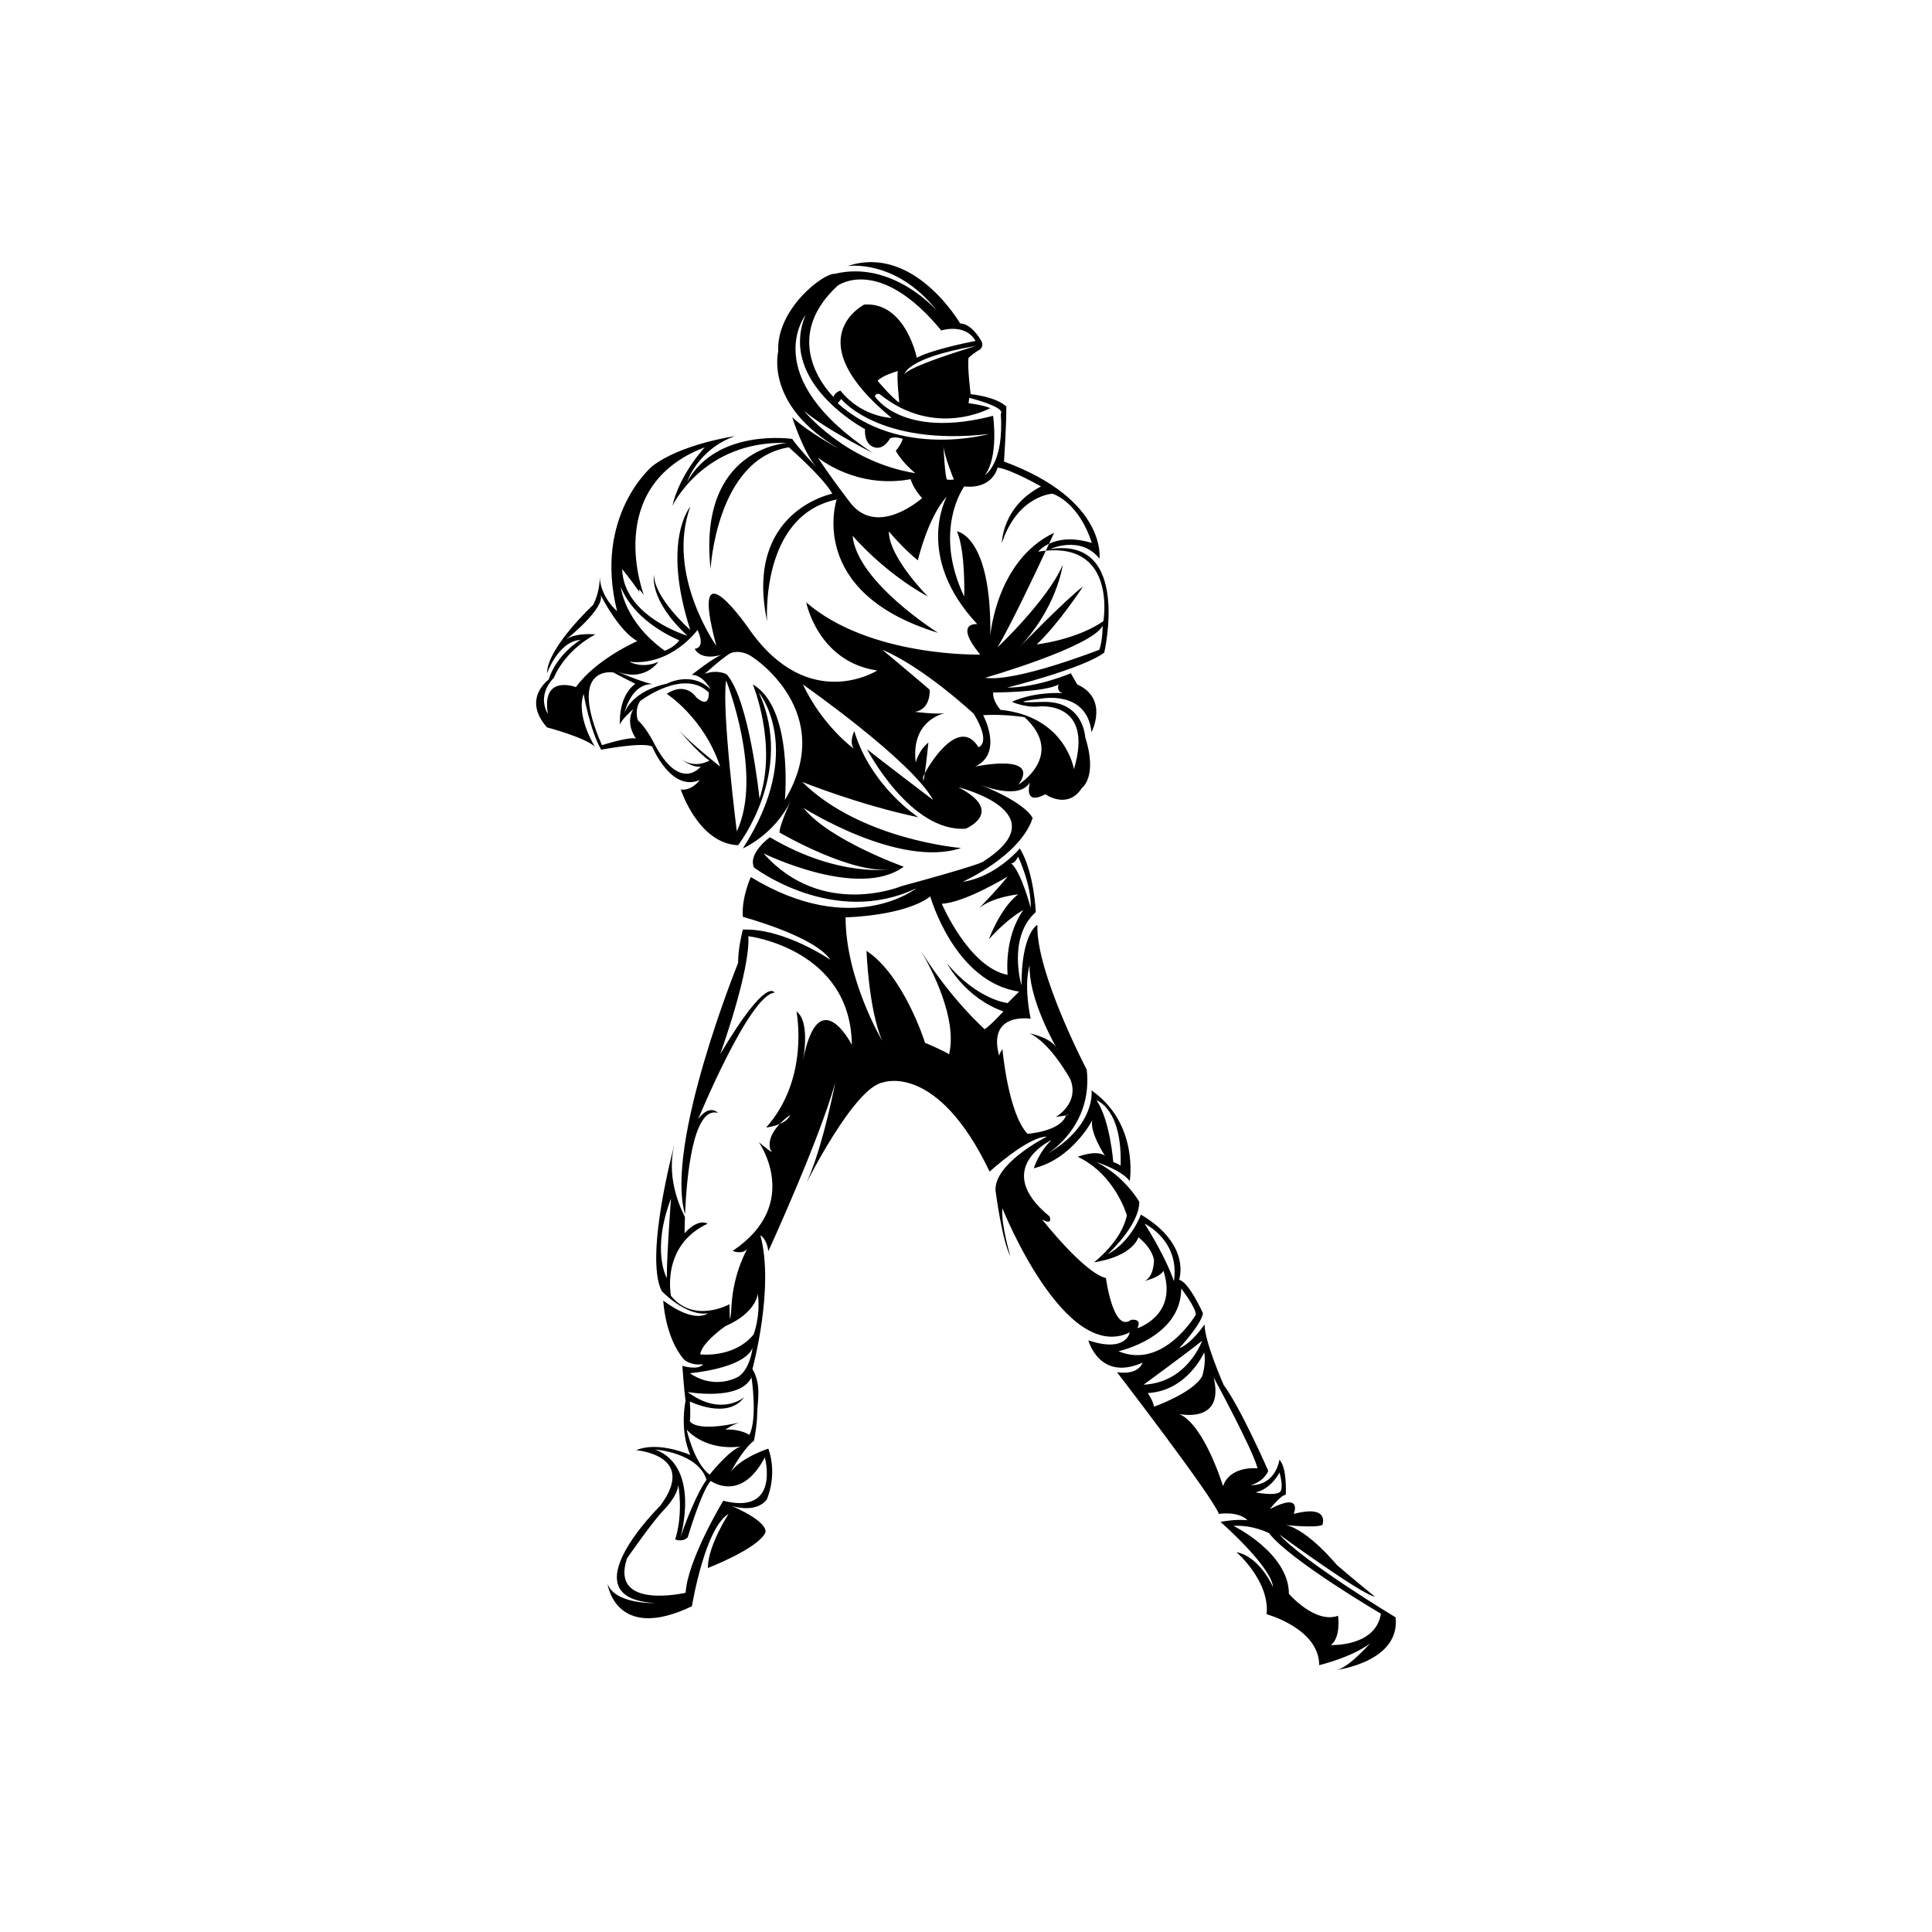 <?xml version="1.0" encoding="utf-8"?>
<!-- Generator: Adobe Illustrator 16.0.0, SVG Export Plug-In . SVG Version: 6.00 Build 0)  -->
<!DOCTYPE svg PUBLIC "-//W3C//DTD SVG 1.1//EN" "http://www.w3.org/Graphics/SVG/1.1/DTD/svg11.dtd">
<svg version="1.1" id="Layer_1" xmlns="http://www.w3.org/2000/svg" xmlns:xlink="http://www.w3.org/1999/xlink" x="0px" y="0px"
	 width="864px" height="864px" viewBox="0 0 864 864" enable-background="new 0 0 864 864" xml:space="preserve">
<g>
	<path d="M268.191,258.096c-0.01-0.734-0.055-1.156-0.055-1.156C268.136,257.334,268.168,257.712,268.191,258.096z"/>
	<path d="M624.129,723.292c0,0-41.295-24.922-51.973-37.025c0,0,37.022,27.057,42.719,27.77c0,0-11.394-9.257-17.091-14.238
		c0,0-12.815-15.665-22.781-17.803c0,0,12.819,1.425,16.375,0c0,0,3.56-9.254-12.815-4.981c0,0,4.271-9.973-10.682-2.138
		c0,0,4.984-6.406,7.122-6.406c0,0,0.713-12.104-2.847-15.666c0,0-1.429,11.391-12.819,11.391c0,0,5.697-1.422,7.835-6.406
		c0,0-12.104-27.766-19.935-38.447c0,0-8.547-19.226-8.547-27.057c0,0-5.694,8.548-11.392,10.682c0,0,9.97-10.682,10.682-15.666
		c0,0-6.409-14.237-10.682-14.95c0,0,5.697-15.665-17.087-29.19c0,0-4.272,12.104-14.95,17.797c0,0,14.237-12.812,14.237-23.494
		c0,0-6.406-11.391-19.222-17.8c0,0,11.391,3.56,14.95,8.544c0,0,4.271-25.632-17.088-40.582c0,0,2.127,15.626-19.861,28.432
		c1.321-0.803,20.477-12.937,17.724-37.688c0,0-22.781-43.429-22.069-64.791c0,0-7.122,3.562-7.122,27.056
		c0,0-6.406-21.36,6.41-32.751c0,0-0.709-17.8-7.119-28.48c0,0-10.682,12.816-25.634,14.952c0,0,25.634-11.394,31.327-28.48
		c0,0-2.131-6.386-23.387-14.908c1.396,0.565,17.376,6.831,22.126-0.998c-0.953,4.14-0.977,9.431,6.958,5.227
		c0,0,9.969,7.121,16.375-2.849c0,0,7.122-4.982,1.426-22.782c0,0-0.713-16.375-19.226-15.665
		c-18.513,0.713-0.713-1.423-0.713-1.423s20.65-4.272,22.785,14.953c0,0,7.831-14.953-6.406-21.359l-2.851-4.984
		c0,0-14.95,6.407-28.479,6.407c0,0,34.176-8.543,43.433-15.664c0,0,12.103-51.976-24.207-46.278c0,0,13.525-6.408,22.069,4.271
		c0,0,3.562-26.344-42.716-43.432c0,0,1.066-15.108,1.066-24.497c0,0-3.131-4.069-15.96-5.636c0,0-1.565-12.203-0.94-16.272
		c0,0,2.817-2.504,4.697-3.442c0,0,2.813-1.565,0.625-4.695c0,0-4.071-7.199-9.078-7.199c0,0-20.653-35.676-50.385-25.659
		c0,0,21.594-3.442,40.06,20.026c0,0-19.729-22.844-45.705-16.585c-5.318-0.314-26.277,15.96-25.337,34.738
		c0,0-6.261,24.099,27.226,43.503c0,0-13.142-6.886-20.967-14.083c0,0,4.933,15.659,10.885,22.411
		c-2.191-2.363-9.051-9.83-10.885-12.71c0,0-33.487-5.008-46.945,19.09c0,0,4.695-14.398,21.282-20.341
		c0,0-24.22,3.506-36.992,13.488c0,0-26.341,22.073-15.661,64.791c0,0-7.206-5.921-7.778-15.221
		c0.028,2.157-0.249,7.063-2.902,12.37c0,0-20.649,19.226-20.649,30.618c0,0,4.984-14.239,14.952-14.953
		c0,0-10.68,6.409-14.237,17.802c0,0-12.106,8.542-0.714,21.357c0,0,16.375,4.272,21.36,8.546c0,0-8.546-13.53-4.985-23.496
		c0,0,2.851,16.374,7.833,24.919c0,0,18.51-3.561,22.782-1.423c0,0,8.545,20.646,21.359,14.951c0,0-3.56,4.981-8.542,4.271
		c0,0,7.831,24.207,25.63,24.921c0,0,25.633-32.752,9.256-68.351c0,0,21.361,25.631-7.119,69.773c0,0,14.017-6.008,21.371-21.256
		c-1.519,3.355-4.994,11.351-4.994,14.138c0,0,32.75,19.222,50.551,16.375c0,0-23.497,4.271-54.824-14.241
		c0,0-9.967,7.121-7.119,13.527c0,0,35.599,27.057,72.623,9.256c0,0-28.48,22.786-74.048-4.982c0,0-4.27,9.256-3.56,17.8
		c0,0,32.041,8.544,39.16,19.225c0,0-20.649-14.24-39.16-13.527c0,0-2.137,7.83-2.137,14.949c0,0-32.911,81.074-23.721,112.36
		c0.66-15.914,3.396-48.542,14.753-45.348c0,0-3.742-4.208-8.885,2.804c0,0,22.912-55.639,34.133-56.572
		c0,0-3.273-7.952-24.315,27.585c0,0,13.56-37.407,12.626-52.838c0,0,45.821,5.611,46.289,48.626c0,0-14.882-29.289-21.918,7.203
		c-0.035,0.179-0.057,0.284-0.057,0.284c0.019-0.098,0.038-0.188,0.057-0.284c0.438-2.26,3.203-17.826-2.862-22.163
		c0,0,6.077,29.927-13.56,51.902c0,0,3.147-0.339,6.09-1.594c2.321-2.453,4.663-4.017,4.663-4.017
		c-0.757,1.893-2.663,3.164-4.663,4.017c-2.76,2.918-5.492,7.095-4.221,11.412c0,0,3.272,3.74-5.143-3.271
		c0,0,19.637,27.585-11.69,48.627c0,0,4.208,1.869,6.547-0.937c0,0-6.078,10.289-7.013,24.781c-0.937,14.495-0.937,0-0.937,0
		s-15.896,8.885-26.182-3.74c0,0-4.677-22.443,16.365-32.265c0,0-2.68-2.007-7.472,1.629c0.153,0.237,0.305,0.477,0.469,0.699
		c0,0-0.18-0.252-0.471-0.697c-0.87,0.66-1.809,1.504-2.814,2.581c0,0,0-2.839,0.162-7.211c-3.429-6.743-8.038-19.095-4.71-32.407
		c0,0-13.528,49.841-5.695,65.503c0,0,10.68,11.391,20.647,9.966c0,0-5.695,4.984-19.936-5.693c0,0,0.712,16.375,9.256,26.344
		c0,0,2.85,2.847,8.545,2.135c0,0-1.427,2.85-9.256,0.712c0,0,0.711,10.682,1.423,15.663c0,0-2.847,12.819,2.138,24.21
		c0,0-14.241-6.41-24.21-2.138c0,0,27.77,2.138,10.68,24.922c0,0-42.009,41.294-2.134,43.429c0,0-17.8,0.712-21.361-8.544
		c0,0,3.559,26.344,37.736,9.969c0,0,1.557-9.541,4.573-19.563c2.747-9.139,6.709-18.677,11.802-21.73
		c0,0-9.256,14.237-9.256,24.203c0,0,22.072-8.541,25.633-15.659c0,0,2.847-4.272-14.954-12.104c0,0,10.682,3.56,15.665-2.85
		c0,0,4.984-10.679,0.712-22.785c0,0-11.944,3.804-16.869,10.454c2.271-4.068,6.534-11.066,10.461-14.01
		c0,0,1.423-7.122,1.423-12.106c0-4.981,2.136-12.816-2.136-19.935c0,0,9.967-36.313,3.56-59.807c0,0,2.849,1.425,3.561,7.118
		c0,0,22.83-49.721,29.945-75.5c-2.44,12.207-6.915,31.623-12.857,44.884c0,0,21.359-42.719,34.175-44.854
		c0,0,24.207-9.256,47.7,39.869c0,0,17.088-15.662,25.635-15.662c0,0-25.635,12.815-22.785,25.631c0,0,2.851,21.36,6.41,27.77
		c0,0-4.275-14.241-3.56-21.359c0,0,27.766,69.772,56.957,55.534c0,0-1.426,9.254-18.513,3.557c0,0,4.987,18.516,24.209,9.969
		c0,0-1.425,5.697-11.391,4.271c0,0,42.716,55.535,45.566,63.37c0,0,8.544-1.425,12.815,2.847c0,0-4.271-0.713-12.103,0.713
		c0,0,22.781,19.935,23.493,29.19c0,0-5.693-13.528-16.375-15.662c0,0,14.95,12.812,13.528,27.766c0,0,23.494,6.409,23.494,22.784
		c0,0,14.15-3.335,22.725-9.681c-4.543,4.961-10.785,10.996-14.894,11.815C597.784,746.786,626.266,743.227,624.129,723.292z
		 M300.07,536.017c0,0-1.874,24.782-1.874,35.537C298.197,571.554,291.184,559.397,300.07,536.017z M293.057,648.234
		c0,0,19.17,1.405,22.91,13.562c0,0-4.677,5.61-11.69,25.715C304.277,687.511,313.629,656.183,293.057,648.234z M342.034,651.74
		c0,0,7.128,25.952-18.585,19.405c0,0-15.9,26.184-16.833,41.147c0,0-34.133,7.948-26.185-15.429c0,0,11.69-16.83,16.365-21.51
		c0,0,6.08-6.078,6.546-11.22c0,0,2.34,12.621-1.401,24.31c0,0,3.273,1.405,5.612-0.934c0,0,6.077-20.573,10.285-25.25
		C317.837,662.261,331.28,672.313,342.034,651.74z M317.369,659.454c-7.013-5.142-10.285-20.102-10.285-20.102
		c9.818,10.287,24.312,7.48,24.312,7.48C326.254,648.234,317.369,659.454,317.369,659.454z M335.137,641.688
		c0,0-4.207-2.804-10.755-2.335c0,0,3.273-2.339,6.548-3.271c0,0-18.237,4.673-22.445-0.469c0,0,0.468-2.338,0-8.885
		c0,0,16.833,8.417,24.315-1.87c0,0-10.289,8.885-25.249-2.339c0,0,23.375,4.205,28.52-6.546
		C336.072,615.973,338.877,634.211,335.137,641.688z M330.462,615.504c0,0-10.287,6.547-21.977-1.401c0,0,23.847-1.87,28.054-11.221
		C336.539,602.882,335.604,611.764,330.462,615.504z M337.007,596.804c-8.883,10.752-23.847,8.882-23.847,8.882
		c0.469-5.142,11.222-12.625,11.222-12.625c14.026-6.075,14.495-14.495,14.495-14.495
		C340.279,588.387,337.007,596.804,337.007,596.804z M572.199,658.521c1.867,6.551,0.466,8.421,0.466,8.421
		c-1.874,2.335-11.224,0.465-11.224,0.465C568.456,666.004,572.199,658.521,572.199,658.521z M524.971,572.955
		c0,0-2.803-9.354-13.09-25.718C511.881,547.237,527.777,554.724,524.971,572.955z M501.129,521.397
		c0.033,0.088-0.003,0.128-0.003,0.128C501.128,521.481,501.127,521.441,501.129,521.397c-0.083-0.219-0.606-0.742-3.278-1.742
		c0,0-1.398-18.707-7.477-27.589C490.374,492.066,502.018,495.797,501.129,521.397z M455.306,383.122c0,0,6.078,12.623,5.61,22.91
		c0,0-4.212-16.363-8.886-20.104C452.03,385.929,453.436,386.861,455.306,383.122z M450.625,392.005
		c-4.079,5.103-9.878,11.179-12.743,14.12c6.012-5.028,17.424-6.17,17.424-6.17c-7.952,6.077-13.094,20.105-13.094,20.105
		c8.882-9.82,15.429-13.092,15.429-13.092c-8.885,12.623-7.016,28.987-7.016,28.987c-17.298-3.271-29.454-31.792-29.454-31.792
		C431.457,403.695,450.625,392.005,450.625,392.005z M455.489,350.877c10.153-14.331-19.405-8.061-19.405-8.061
		c12.835-5.974,3.582-22.987,3.582-22.987c9.253-0.597,18.513,0.895,18.513,0.895C476.688,337.741,455.489,350.877,455.489,350.877z
		 M409.517,341.024c-1.961-16.654,8.933-21.049,12.913-22.091c-4.446,0.586-13.212-0.598-13.212-0.598
		c7.164-1.195,6.566-9.852,6.566-9.852c-2.985-2.688-21.195-17.912-21.195-17.912c18.511,7.763,40.9,28.661,40.9,28.661
		c8.062,13.435,2.091,14.926,2.091,14.926c-8.271-13.436-20.786,5.551-24.003,11.677c-0.43,3.05-0.778,4.632-0.778,1.757
		c0-0.161,0.277-0.805,0.778-1.757c0.697-4.947,1.611-13.766,1.611-13.766C410.709,335.65,409.517,341.024,409.517,341.024z
		 M473.403,306.095c0,0-1.194,2.986,1.79,3.881c0,0-12.237-0.895-22.688,3.882c0,0,5.971,2.687,11.942,2.09
		c0,0,25.076-2.984,15.819,28.063c0,0-3.582-23.586-32.837-26.57c0,0-3.583-3.881-3.285-7.763
		C444.146,309.678,467.138,309.678,473.403,306.095z M491.615,290.571c0,0-37.32,14.627-51.053,12.536
		c0,0,47.768-13.73,52.545-23.284C493.107,279.823,493.107,286.689,491.615,290.571z M465.556,217.539
		c-17.503,9.075-17.503,25.278-17.503,25.278c7.133-21.388,22.688-22.037,22.688-22.037c12.963,5.186,17.5,22.037,17.5,22.037
		c-9.026-2.778-15.26-1.464-19.105,0.355c-0.429,0.925-0.912,1.965-1.437,3.092c31.779-2.954,25.727,31.555,25.727,31.555
		c-12.313,8.427-29.812,10.368-29.812,10.368c9.721-9.072,20.74-25.924,20.74-25.924c-7.777,5.832-29.816,28.517-29.816,28.517
		c18.148-18.146,20.741-38.24,20.741-38.24c-6.483,15.556-29.168,36.947-29.168,36.947c5.966-10.096,16.146-31.546,21.589-43.223
		c-1.102,0.103-2.244,0.246-3.438,0.441c0,0,1.54-1.956,4.874-3.533c1.404-3.031,2.252-4.89,2.252-4.89
		c-25.927,12.313-28.519,46.018-28.519,46.018c0.648-44.725-14.906-46.667-14.906-46.667c3.89,9.072,3.241,29.166,3.241,29.166
		c-14.262-29.814,0-49.261,0-49.261c12.963,1.298,14.906-8.426,14.906-8.426C451.943,209.763,465.556,217.539,465.556,217.539z
		 M426.577,214.438c-1.875,0.314-3.126,0-3.126,0c-0.817-1.634-1.398-12.281-1.534-15.01c-0.019-0.225-0.031-0.441-0.031-0.64
		c0,0,0.011,0.234,0.031,0.64C422.304,204.171,426.577,214.438,426.577,214.438z M374.627,180.326l1.565-1.879
		c0,0,16.898,21.281,66.033,15.649C442.226,194.097,402.481,205.362,374.627,180.326z M433.149,180.326l0.314-2.428
		c17.526,4.694,14.084,7.122,14.084,7.122c1.562,22.218-7.045,27.417-7.045,27.417c6.259-8.45,3.603-26.479,3.603-26.479
		c-40.999,10.642-52.892-8.763-52.892-8.763c0.626-1.565,2.191-0.94,2.191-0.94c24.722,20.032,49.445,6.261,49.445,6.261
		C439.095,180.953,433.149,180.326,433.149,180.326z M402.168,180.013c-2.816-1.565-9.703-9.701-9.703-9.701
		c2.191-2.504,9.078-4.382,9.078-4.382C400.915,168.436,402.168,180.013,402.168,180.013z M404.359,167.807
		c0,0-0.312-7.511,32.232-13.145C436.592,154.662,404.045,164.364,404.359,167.807z M374.627,127.747
		c0,0,18.466-13.769,46.32,20.032c0,0,10.641-3.442,15.334,4.692c0,0-18.467,3.442-26.288,7.512c0,0-5.01-25.037-23.474-23.786
		c0,0-30.668,15.336,12.206,50.699c0,0-13.458-0.31-22.847-12.202c0,0-2.504,0.625-3.129,2.814
		C372.75,177.509,347.086,153.097,374.627,127.747z M359.606,183.77c10.016,8.45,30.669,18.775,30.669,18.775
		c-51.637-34.113-30.044-61.652-30.044-61.652c-12.52,30.357,26.601,51.012,26.601,51.012c-0.312,5.949,2.818,7.512,2.818,7.512
		c5.006,3.129,8.448-3.44,8.448-3.44c2.506-0.938,5.635,0.312,5.635,0.312c-0.939,2.814-3.131,5.32-3.131,5.32
		c3.13,5.632,8.763,10.013,8.763,10.013C378.068,206.613,359.606,183.77,359.606,183.77z M407.222,214.301
		c0,0,1.296,4.536,5.185,8.423c0,0-19.446,17.499-31.76,2.593c0,0-9.076-11.665-14.906-20.739
		C365.74,204.577,382.59,218.837,407.222,214.301z M287.957,266.15c0,0-18.792-48.611,27.226-66.11c0,0-11.233,11.9-14.472,26.161
		c0,0,13.893-29.427,51.415-28.106c0,0-40.185,1.945-34.353,56.39c0,0,2.593-49.26,35.002-54.444c0,0,15.556,13.611,19.444,20.74
		c0,0-39.536,7.779-29.167,57.039c0,0-3.242-47.316,31.111-54.446c0,0-13.979,41.552,45.37,59.631c0,0-36.294-22.684-38.239-43.428
		c0,0,13.61,16.204,33.703,27.224c0,0-17.499-17.501-17.499-29.166c0,0,5.833,7.127,12.963,12.963c0,0,4.535-19.444,12.963-28.521
		c0,0-14.906,26.575,13.613,57.039c0,0-10.779-1.154,1.295,13.61c0,0-49.262,1.3-77.779-23.333c0,0,5.188,26.574,31.759,30.464
		c0,0-30.461,19.444-57.036-18.148c0,0-27.873-40.833-14.91,7.131c0,0-22.686-31.761-11.665-62.225c0,0-12.965,14.907,0,55.094
		c0,0-16.206-14.261-16.206-24.63c0,0-2.593,11.018,14.91,27.223c0,0-28.52-8.427-29.169-29.816c0,0,3.243,3.891,7.779,10.37
		C286.015,264.854,284.719,261.616,287.957,266.15z M317.773,308.283c-8.425-8.427-19.444-2.593-19.444-2.593
		c-14.754,3.278-18.451,11.163-19.249,13.557c-0.064,0.235-0.134,0.46-0.194,0.701c0,0,0.048-0.255,0.194-0.701
		c3.36-12.095,9.581-13.443,12.749-13.261c-6.354-1.42-16.833-6.13-16.833-6.13c12.965,5.834,19.445-3.89,19.445-3.89
		c-7.129,3.242-12.961,0-12.961,0c18.795,1.944,30.462-14.259,30.462-14.259c3.891,8.425-1.296,8.425-1.296,8.425
		c3.242,5.834,12.316,2.593,12.316,2.593c-3.891,1.296-13.612,9.076-13.612,9.076C314.535,301.802,317.773,308.283,317.773,308.283z
		 M303.811,286.334c-2.338,3.273-6.547,4.676-6.547,4.676c-18.235-13.094-19.637-28.522-19.637-28.522
		C284.17,278.853,303.811,286.334,303.811,286.334z M257.557,307.288c0,0-15.525-5.97-12.54,11.944c0,0-5.375-7.762,2.686-16.125
		c0,0,4.182-11.642,18.511-19.402c0,0-8.062-0.898-12.837,2.089c0,0,17.315-13.733,15.224-19.703c0,0,8.061,16.122,16.419,20.599
		C285.02,286.689,266.512,294.75,257.557,307.288z M269.198,333.264c-15.823-36.126,5.075-32.543,5.075-32.543
		c2.688,1.492,9.852,5.075,9.852,5.075c-8.059,5.971-6.864,18.511-6.864,18.511c0-2.089,5.969-7.164,5.969-7.164
		c-3.882,6.567,1.194,13.134,1.194,13.134C281.141,329.382,269.198,333.264,269.198,333.264z M317.265,340.128
		c0,0-6.271,3.883-12.538-0.595c0,0,4.777,3.88,8.656,3.283c0,0-9.255,11.942-20.898-10.451c0,0-3.583-7.164-7.164-10.147
		c0,0-1.793-4.18,0.895-8.659c0,0,19.406-14.927,30.75-3.881c0,0,0.597,7.763-5.672,2.089c0,0-4.478-7.165-13.137-1.491
		c0,0,16.718,10.746,23.884,32.541c0,0-14.032-11.045-18.807-16.72C303.233,326.097,311.891,336.546,317.265,340.128z
		 M329.504,371.776c0,0-6.866-54.336-4.777-67.473C324.727,304.304,341.448,346.397,329.504,371.776z M351,357.744
		c0,0,3.882-41.2-14.331-51.649c0,0,11.046,26.572,2.987,51.053c0,0-4.479-43.887-14.629-55.532c0,0-3.882-2.387-9.852-0.297
		c0,0,8.957-8.06,11.642-9.255c0,0,4.479-2.089,10.151,2.091C336.969,294.154,374.586,318.635,351,357.744z M403.244,396.257
		c0,0-35.525,14.927-61.798-14.629c0,0,42.395,20.898,62.695,5.97c0,0-33.438-11.942-44.781-26.271c0,0,42.689,27.165,70.455,17.911
		c0,0-44.78-3.583-71.054-29.556c0,0,25.079,10.149,51.947,15.823c0,0-21.196-13.734-28.661-38.511c0,0-2.387,4.476-0.298,7.761
		c0,0-13.733-9.852-22.69-28.661c0,0,48.663,34.035,58.218,51.649c0,0-22.392-17.019-29.558-22.69c0,0,19.406,37.318,44.186,35.526
		c0,0,17.914-7.463-3.282-18.508c0,0,45.674,11.344,10.745,33.435C439.368,385.507,436.385,387.3,403.244,396.257z M440.342,460.27
		c0,0-15.141-13.412-28.364-34.827c4.389,7.509,16.306,29.925,12.466,46.051c0,0-1.87-1.401-10.755-5.145
		c0,0-9.352-29.924-26.182-41.145c0,0,0.933,26.181,7.013,40.211c0,0-16.368-27.589-16.368-55.175c0,0,26.188-0.469,37.875-9.352
		c0,0,10.752,38.339,39.743,42.551c0,0-2.338,2.339-5.146,5.142c0,0-13.558-1.401-27.117-17.767c0,0,7.949,15.429,25.248,21.507
		C448.756,452.321,442.681,458.868,440.342,460.27z M459.514,507.03c-8.694-9.076-11.224-37.875-11.224-37.875
		c-1.313,1.972-1.469,2.776-1.447,3.087c0.018,0.063,0.028,0.121,0.046,0.185c0,0-0.037-0.053-0.046-0.185
		c-5.434-19.894,14.073-16.646,14.073-16.646c-3.272-16.369-0.469-23.849-0.469-23.849c-0.397,13.488,8.966,31.35,11.812,36.453
		c0.326,0.445,0.603,0.918,0.812,1.422c0,0-0.304-0.511-0.812-1.422c-3.296-4.511-11.812-6.058-11.812-6.058
		c9.35,4.205,18.235,20.569,18.235,20.569c4.208,10.756-6.547,16.834-6.547,16.834c2.274-0.342,3.715-0.572,4.599-0.726
		c0.024-0.07,0.056-0.137,0.078-0.208c0,0,2.674-0.27-0.078,0.208C474.182,506.107,459.514,507.03,459.514,507.03z M494.579,571.554
		c-9.818-2.335-28.521-26.187-28.521-26.187c5.142,2.807,3.274-1.401,3.274-1.401c-26.184-21.507,0.934-34.133,0.934-34.133
		c-5.61,5.146-7.948,12.626-7.948,12.626c17.302-4.209,26.184-21.511,26.184-21.511c-1.402,5.146,5.613,15.9,5.613,15.9
		c-3.743-2.807-12.16,0.465-12.16,0.465c16.833,7.952,21.976,26.187,21.976,26.187c-2.339,11.688-14.727,21.039-14.727,21.039
		c17.767-2.804,19.871-11.221,19.871-11.221c6.547,5.143,7.015,10.287,7.015,10.287c-0.384,7.297-3.288,8.912-4.314,9.257
		c7.604-1.864,8.523-4.584,8.523-4.584c6.543,20.108-11.688,25.719-11.688,25.719c2.335-4.677-2.807-3.74-2.807-3.74
		C497.854,596.332,494.579,571.554,494.579,571.554z M500.189,604.284c0,0,28.057-6.079,28.057-28.057c0,0,6.543,8.416,6.543,11.691
		C534.789,587.919,520.298,612.7,500.189,604.284z M537.596,599.607c0,0-6.546,18.703-26.184,19.64
		C511.412,619.247,530.581,605.221,537.596,599.607z M513.282,622.987c17.768-0.937,25.251-18.235,25.251-18.235
		c0.937,5.142-0.938,10.752-0.938,10.752c-4.208,7.483-21.507,13.562-21.507,13.562
		C515.621,626.259,513.282,622.987,513.282,622.987z M546.946,664.6c0,0-8.413-27.586-19.637-32.263c0,0,20.573,4.677,15.432-16.364
		c0,0,17.767,32.729,19.637,40.679C562.378,656.651,550.221,655.249,546.946,664.6z M595.108,735.67
		c4.673-3.271,3.274-13.094,3.274-13.094c-10.286,3.74-21.979-9.814-21.979-9.814c0-18.239-24.781-30.393-24.781-30.393
		c8.885-0.468,15.9,3.272,15.9,3.272c9.35,12.156,50.028,36.001,50.028,36.001C615.213,736.606,595.108,735.67,595.108,735.67z"/>
</g>
</svg>
